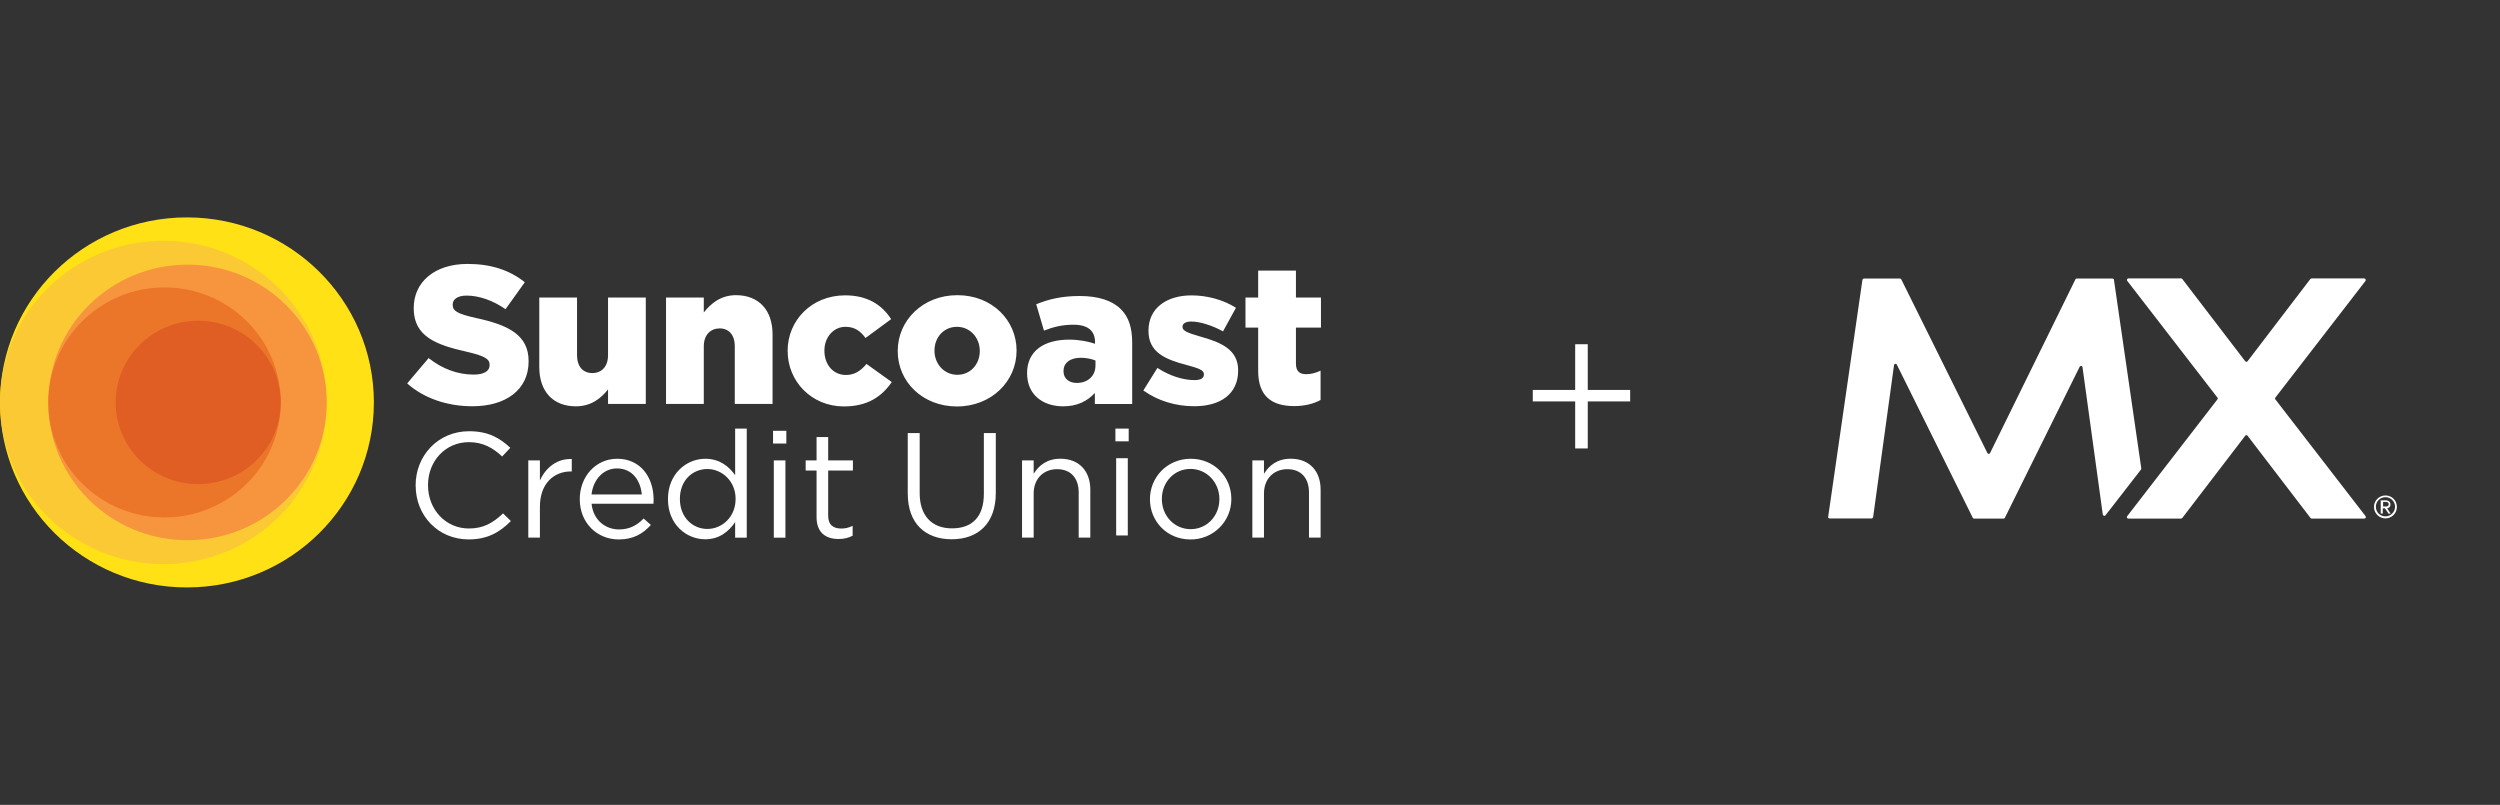 <svg width="351" height="113" viewBox="0 0 351 113" fill="none" xmlns="http://www.w3.org/2000/svg">
<rect x="0" y="0" width="351" height="113" fill="#333333" stroke="none"/>
<path d="M228.874 56.359H222.922V62.962H221.155V56.359H215.203V54.747H221.155V48.33H222.922V54.747H228.874V56.359Z" fill="white"/>
<path d="M296.246 71.531L300.594 65.925C300.638 65.881 300.638 65.814 300.638 65.77L296.798 39.286C296.798 39.176 296.687 39.109 296.577 39.109H291.567C291.501 39.109 291.413 39.154 291.39 39.22L279.406 63.607C279.34 63.762 279.119 63.762 279.031 63.607L266.937 39.22C266.892 39.154 266.826 39.109 266.76 39.109H261.706C261.596 39.109 261.529 39.176 261.485 39.286L256.674 72.568C256.63 72.678 256.74 72.789 256.895 72.789H262.765C262.876 72.789 262.942 72.722 262.986 72.612L265.921 51.27C265.965 51.049 266.208 51.005 266.319 51.204L276.979 72.7C277.023 72.767 277.089 72.811 277.155 72.811H281.304C281.371 72.811 281.459 72.767 281.481 72.7L291.986 51.491C292.097 51.314 292.362 51.336 292.384 51.557L295.231 72.237C295.275 72.413 295.496 72.502 295.606 72.347L296.246 71.531Z" fill="white"/>
<path d="M331.914 39.086H324.564C324.498 39.086 324.454 39.13 324.388 39.152L315.559 50.717C315.493 50.827 315.295 50.827 315.228 50.717L306.378 39.152C306.334 39.108 306.268 39.086 306.202 39.086H298.83C298.654 39.086 298.565 39.307 298.654 39.417L311.322 55.815C311.388 55.881 311.388 55.992 311.322 56.08L298.654 72.478C298.543 72.633 298.654 72.809 298.83 72.809H306.202C306.268 72.809 306.312 72.765 306.378 72.743L315.228 61.178C315.295 61.068 315.493 61.068 315.559 61.178L324.41 72.743C324.454 72.787 324.52 72.809 324.586 72.809H331.958C332.134 72.809 332.223 72.589 332.134 72.478L319.466 56.08C319.4 56.014 319.4 55.904 319.466 55.815L332.134 39.417C332.178 39.263 332.112 39.086 331.914 39.086Z" fill="white"/>
<path d="M334.916 72.785C334.033 72.785 333.305 72.056 333.305 71.174C333.305 70.269 334.033 69.562 334.916 69.562C335.821 69.562 336.527 70.269 336.527 71.174C336.527 72.056 335.799 72.785 334.916 72.785ZM334.916 69.805C334.165 69.805 333.57 70.401 333.57 71.152C333.57 71.902 334.165 72.498 334.916 72.498C335.666 72.498 336.262 71.88 336.262 71.152C336.262 70.401 335.666 69.805 334.916 69.805ZM335.335 72.101L334.85 71.372H334.541V72.101H334.254V70.247H335.004C335.313 70.247 335.622 70.467 335.622 70.82C335.622 71.24 335.247 71.372 335.159 71.372L335.644 72.123H335.335V72.101ZM335.048 70.467H334.585V71.107H335.048C335.203 71.107 335.379 70.997 335.379 70.798C335.379 70.6 335.203 70.467 335.048 70.467Z" fill="white"/>
<path d="M57.164 53.839L60.178 50.275C62.103 51.792 64.249 52.592 66.508 52.592C67.959 52.592 68.743 52.097 68.743 51.268V51.215C68.743 50.415 68.101 49.973 65.45 49.367C61.295 48.426 58.085 47.267 58.085 43.292V43.238C58.085 39.649 60.961 37.055 65.645 37.055C68.968 37.055 71.56 37.937 73.682 39.624L70.977 43.408C69.188 42.166 67.239 41.501 65.509 41.501C64.196 41.501 63.558 42.054 63.558 42.743V42.796C63.558 43.679 64.23 44.067 66.935 44.673C71.428 45.637 74.216 47.073 74.216 50.692V50.745C74.216 54.692 71.065 57.039 66.322 57.039C62.863 57.039 59.57 55.963 57.174 53.839M75.715 51.549V41.777H81.016V49.866C81.016 51.495 81.878 52.378 83.163 52.378C84.447 52.378 85.368 51.495 85.368 49.866V41.777H90.669V56.714H85.369V54.672C84.394 55.914 82.998 57.048 80.851 57.048C77.641 57.048 75.716 54.949 75.716 51.554M93.512 41.772H98.813V43.872C99.789 42.631 101.184 41.442 103.331 41.442C106.54 41.442 108.466 43.543 108.466 46.937V56.71H103.164V48.621C103.164 46.99 102.302 46.108 101.043 46.108C99.784 46.108 98.813 46.991 98.813 48.62V56.708H93.511V41.774L93.512 41.772ZM110.582 49.309V49.255C110.582 45.031 113.904 41.467 118.672 41.467C121.77 41.467 123.831 42.791 125.115 44.808L121.519 47.456C120.794 46.462 119.986 45.885 118.702 45.885C117.002 45.885 115.747 47.373 115.747 49.197V49.251C115.747 51.186 116.972 52.645 118.761 52.645C120.015 52.645 120.824 52.068 121.661 51.098L125.204 53.639C123.808 55.681 121.798 57.063 118.482 57.063C113.934 57.063 110.588 53.528 110.588 49.304M126.042 49.309V49.255C126.042 45.003 129.555 41.442 134.411 41.442C139.267 41.442 142.726 44.949 142.726 49.202V49.255C142.726 53.508 139.213 57.067 134.357 57.067C129.501 57.067 126.042 53.562 126.042 49.308V49.309ZM137.561 49.309V49.255C137.561 47.433 136.224 45.885 134.352 45.885C132.48 45.885 131.201 47.404 131.201 49.197V49.251C131.201 51.073 132.539 52.621 134.411 52.621C136.283 52.621 137.561 51.103 137.561 49.308V49.309ZM144.201 52.432V52.378C144.201 49.285 146.572 47.684 150.115 47.684C151.511 47.684 152.879 47.96 153.741 48.266V48.019C153.741 46.472 152.766 45.589 150.728 45.589C149.14 45.589 147.911 45.895 146.572 46.418L145.485 42.718C147.185 42.029 148.998 41.559 151.595 41.559C154.191 41.559 156.142 42.195 157.342 43.382C158.484 44.489 158.959 46.036 158.959 48.129V56.719H153.716V55.172C152.683 56.301 151.262 57.048 149.282 57.048C146.411 57.048 144.206 55.419 144.206 52.436M153.805 51.306V50.618C153.276 50.395 152.521 50.23 151.742 50.23C150.208 50.23 149.317 50.977 149.317 52.082V52.135C149.317 53.159 150.101 53.765 151.184 53.765C152.717 53.765 153.805 52.8 153.805 51.306ZM160.522 54.833L162.501 51.656C164.231 52.786 166.127 53.367 167.69 53.367C168.612 53.367 169.028 53.092 169.028 52.568V52.514C169.028 51.937 168.19 51.685 166.602 51.243C163.618 50.467 161.247 49.474 161.247 46.466V46.414C161.247 43.238 163.815 41.471 167.303 41.471C169.508 41.471 171.797 42.107 173.526 43.213L171.713 46.525C170.15 45.667 168.45 45.143 167.25 45.143C166.441 45.143 166.024 45.444 166.024 45.86V45.914C166.024 46.491 166.887 46.768 168.479 47.238C171.463 48.067 173.835 49.085 173.835 51.986V52.039C173.835 55.327 171.351 57.034 167.671 57.034C165.133 57.034 162.624 56.316 160.531 54.827M176.648 52.073V45.996H174.865V41.773H176.648V37.99H181.95V41.773H185.463V45.996H181.95V51.05C181.95 52.097 182.425 52.538 183.4 52.538C184.095 52.538 184.767 52.345 185.409 52.043V56.156C184.458 56.68 183.204 57.014 181.724 57.014C178.544 57.014 176.648 55.633 176.648 52.073ZM58.354 68.183V68.138C58.354 63.984 61.491 60.545 65.862 60.545C68.551 60.545 70.164 61.49 71.648 62.873L70.502 64.09C69.252 62.916 67.851 62.077 65.837 62.077C62.548 62.077 60.094 64.721 60.094 68.096V68.14C60.094 71.539 62.573 74.201 65.837 74.201C67.87 74.201 69.208 73.425 70.629 72.082L71.731 73.154C70.183 74.706 68.487 75.733 65.797 75.733C61.515 75.733 58.359 72.398 58.359 68.183M74.172 64.637H75.803V67.47C76.607 65.666 78.199 64.366 80.277 64.448V66.19H80.15C77.753 66.19 75.803 67.892 75.803 71.16V75.481H74.172V64.633V64.637ZM86.912 74.333C88.415 74.333 89.475 73.721 90.366 72.799L91.385 73.702C90.282 74.919 88.945 75.738 86.867 75.738C83.859 75.738 81.398 73.45 81.398 70.075C81.398 66.927 83.624 64.41 86.656 64.41C89.9 64.41 91.767 66.971 91.767 70.157C91.767 70.303 91.767 70.472 91.748 70.724H83.055C83.29 73.013 84.986 74.333 86.912 74.333ZM90.111 69.42C89.921 67.445 88.773 65.768 86.612 65.768C84.726 65.768 83.286 67.321 83.051 69.42H90.111ZM93.781 70.094V70.054C93.781 66.511 96.388 64.41 99.014 64.41C101.048 64.41 102.365 65.501 103.214 66.719V60.171H104.845V75.486H103.214V73.303C102.327 74.604 101.028 75.714 99.014 75.714C96.387 75.714 93.781 73.658 93.781 70.089M103.277 70.069V70.026C103.277 67.529 101.347 65.85 99.314 65.85C97.28 65.85 95.457 67.403 95.457 70.026V70.069C95.457 72.629 97.236 74.264 99.314 74.264C101.391 74.264 103.277 72.566 103.277 70.069ZM108.535 60.487H110.402V62.272H108.535V60.487ZM108.643 64.643H110.274V75.487H108.643V64.643ZM114.645 72.61V66.063H113.116V64.637H114.645V61.364H116.276V64.637H119.75V66.064H116.276V72.402C116.276 73.725 117.021 74.206 118.119 74.206C118.668 74.206 119.137 74.104 119.711 73.828V75.215C119.137 75.511 118.525 75.676 117.741 75.676C115.982 75.676 114.645 74.816 114.645 72.61ZM127.448 69.338V60.798H129.123V69.231C129.123 72.398 130.819 74.182 133.661 74.182C136.503 74.182 138.134 72.547 138.134 69.338V60.798H139.81V69.211C139.81 73.492 137.331 75.713 133.621 75.713C129.913 75.713 127.453 73.487 127.453 69.337M143.495 64.637H145.127V66.524C145.847 65.351 146.994 64.406 148.88 64.406C151.531 64.406 153.08 66.165 153.08 68.746V75.481H151.448V69.148C151.448 67.135 150.346 65.874 148.415 65.874C146.484 65.874 145.127 67.237 145.127 69.274V75.481H143.495V64.633V64.637ZM156.603 60.177H158.469V61.962H156.603V60.177ZM156.71 64.334H158.342V75.176H156.71V64.334ZM161.453 70.113V70.075C161.453 67.009 163.869 64.41 167.176 64.41C170.483 64.41 172.88 66.971 172.88 70.031V70.075C172.883 70.822 172.736 71.562 172.449 72.253C172.161 72.944 171.737 73.571 171.203 74.098C170.669 74.625 170.034 75.042 169.336 75.323C168.639 75.605 167.891 75.746 167.138 75.739C163.835 75.739 161.453 73.177 161.453 70.113ZM171.205 70.113V70.075C171.205 67.746 169.446 65.836 167.132 65.836C164.819 65.836 163.124 67.747 163.124 70.031V70.075C163.124 72.402 164.864 74.293 167.172 74.293C169.48 74.293 171.199 72.402 171.199 70.118M175.83 64.637H177.462V66.524C178.182 65.351 179.329 64.406 181.215 64.406C183.866 64.406 185.414 66.165 185.414 68.746V75.481H183.782V69.148C183.782 67.135 182.68 65.874 180.75 65.874C178.819 65.874 177.462 67.237 177.462 69.274V75.481H175.83V64.633V64.637Z" fill="white"/>
<path d="M0 56.502C0 42.158 11.75 30.523 26.244 30.523C40.739 30.523 52.493 42.153 52.493 56.502C52.493 70.852 40.743 82.476 26.244 82.476C11.745 82.476 0 70.847 0 56.502Z" fill="#FFE115"/>
<path d="M0 56.505C0 43.966 10.27 33.805 22.937 33.805C35.603 33.805 45.868 43.969 45.868 56.505C45.868 69.042 35.597 79.202 22.936 79.202C10.275 79.201 0 69.035 0 56.505Z" fill="#FAC934"/>
<path d="M6.781 56.501C6.781 45.818 15.531 37.156 26.326 37.156C37.121 37.156 45.872 45.818 45.872 56.501C45.872 67.185 37.121 75.845 26.326 75.845C15.531 75.845 6.781 67.186 6.781 56.501Z" fill="#F7943E"/>
<path d="M6.781 56.501C6.781 47.583 14.086 40.352 23.097 40.352C32.108 40.352 39.414 47.583 39.414 56.501C39.414 65.419 32.108 72.649 23.097 72.649C14.086 72.649 6.781 65.42 6.781 56.501Z" fill="#EB762A"/>
<path d="M16.242 56.499C16.242 50.166 21.425 45.031 27.825 45.031C34.224 45.031 39.413 50.167 39.413 56.499C39.413 62.833 34.23 67.969 27.825 67.969C21.421 67.969 16.242 62.833 16.242 56.499Z" fill="#E05D24"/>
</svg>

